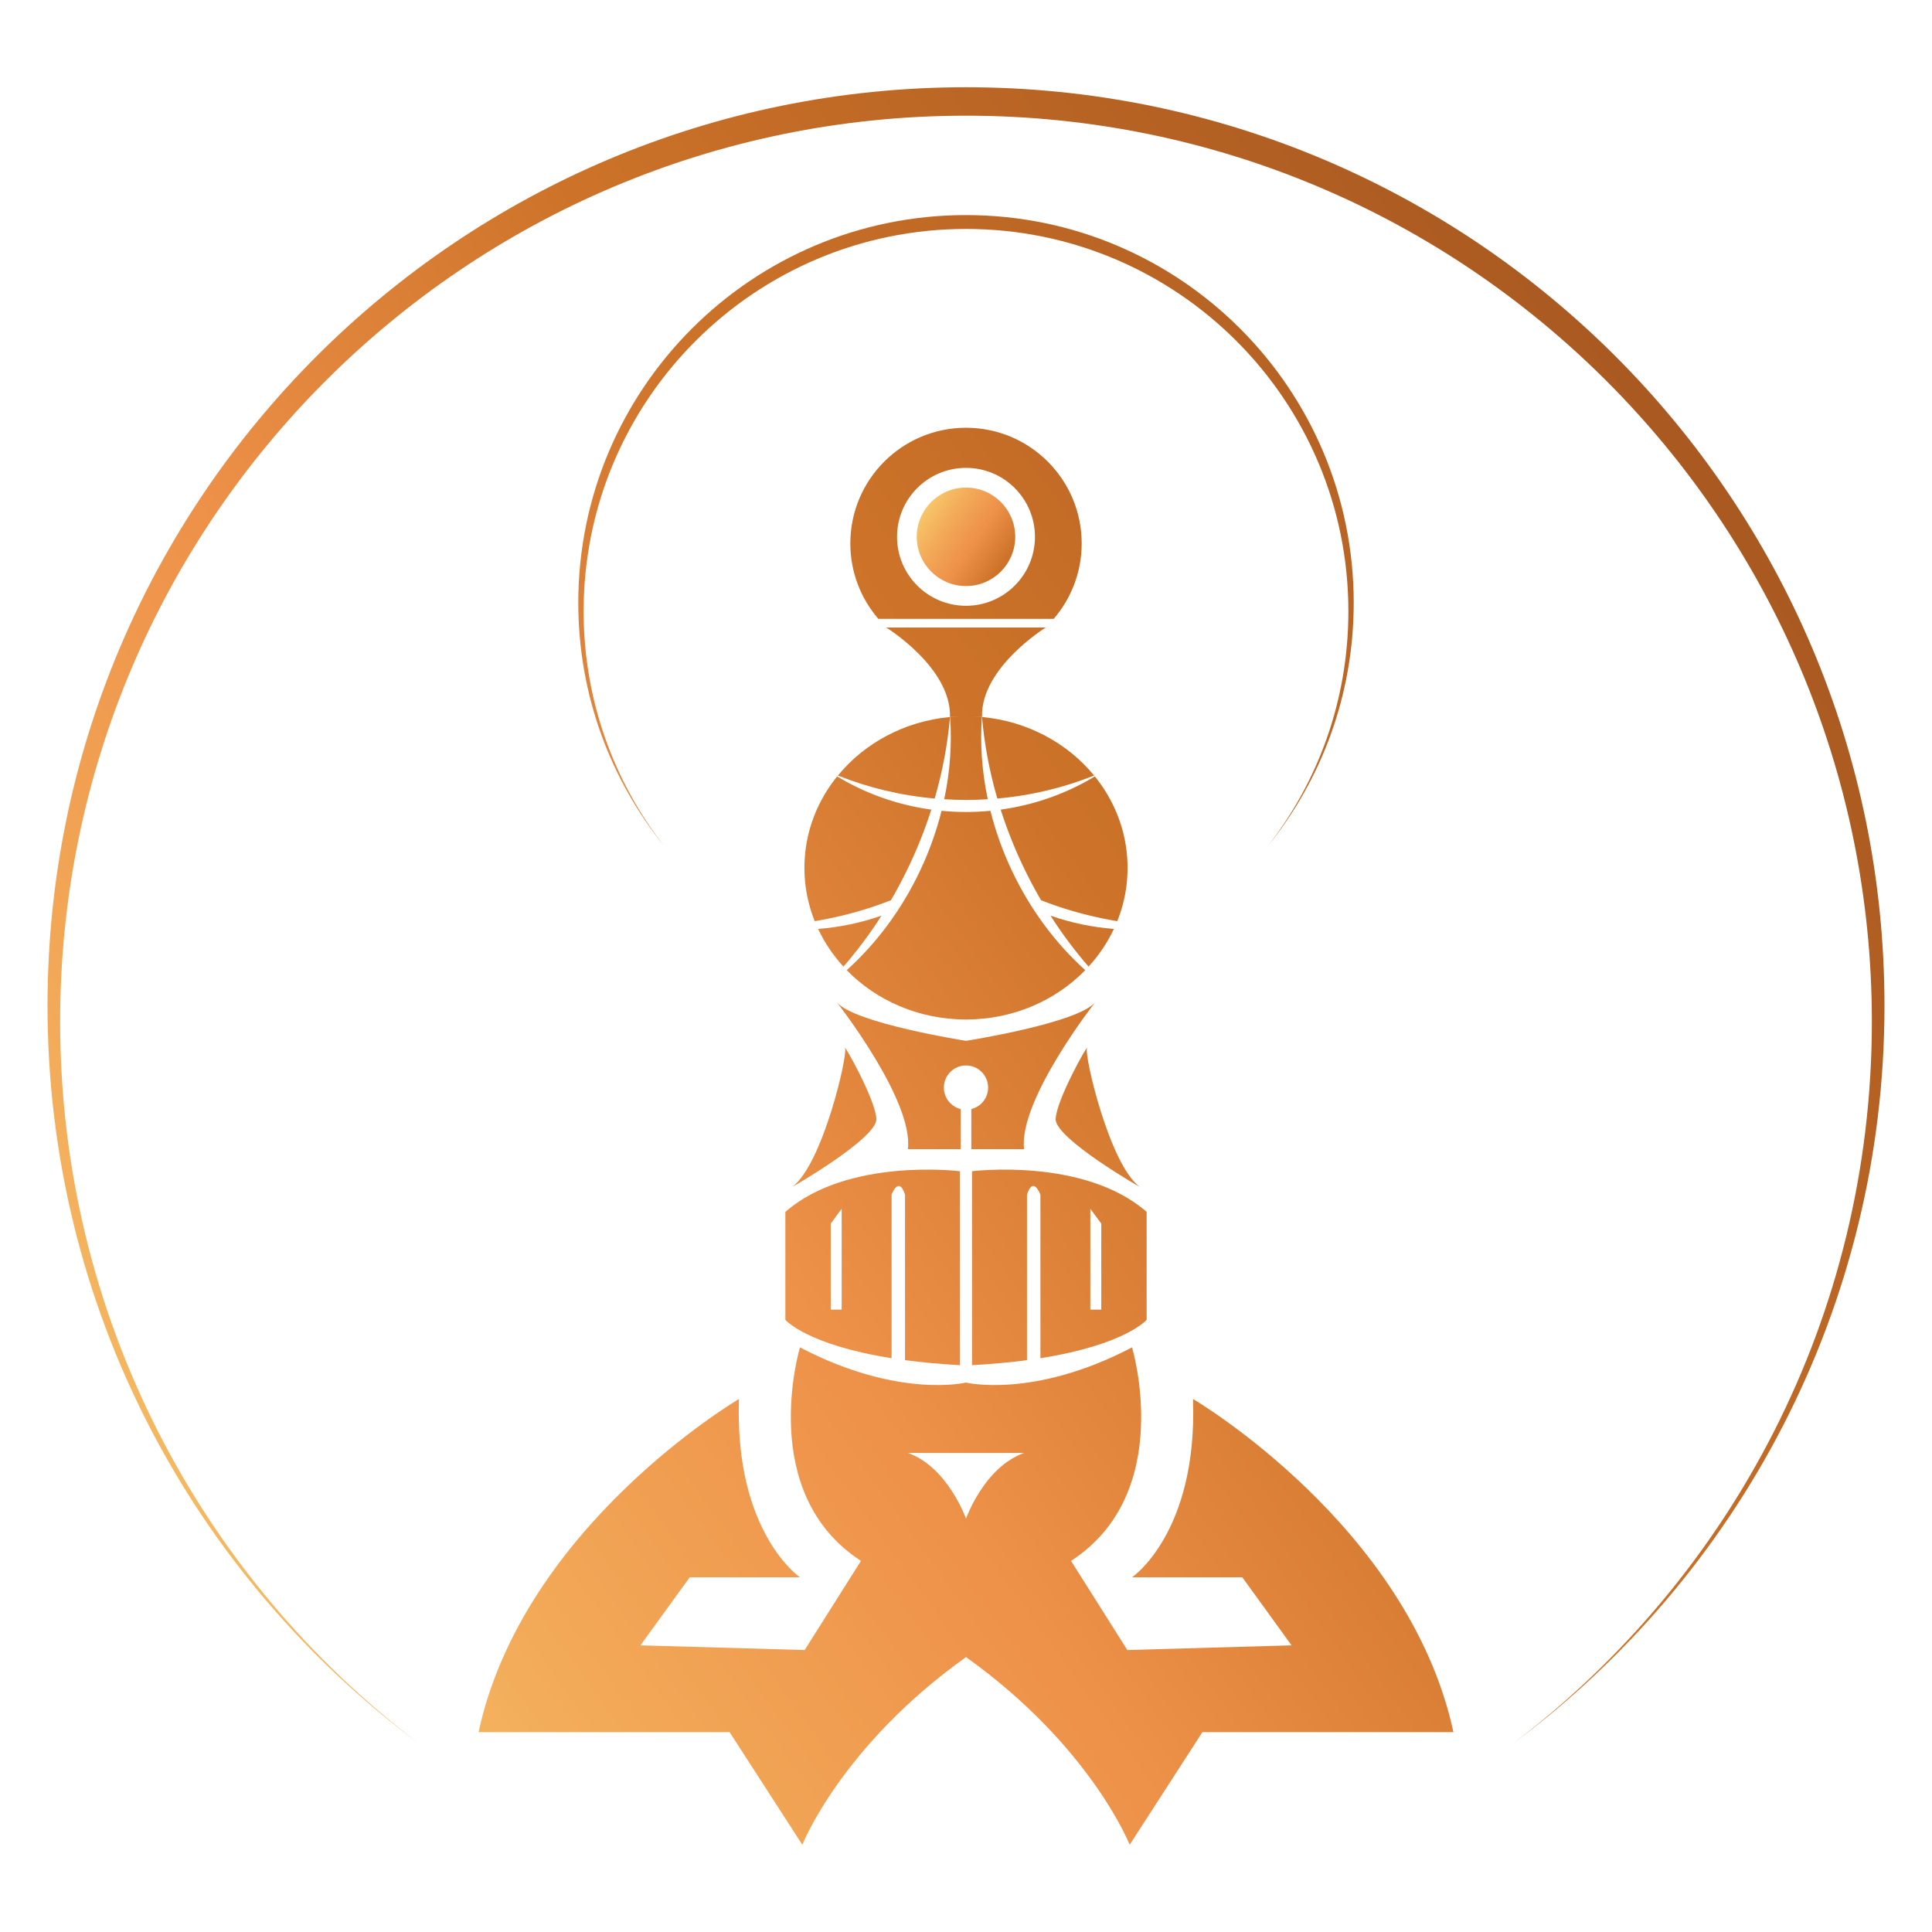 <svg xmlns="http://www.w3.org/2000/svg" xml:space="preserve" viewBox="0 0 2000 2000"><linearGradient id="a" x1="-311.147" x2="1987.613" y1="1559.819" y2="-96.17" gradientUnits="userSpaceOnUse"><stop offset="0" stop-color="#fbd573"/><stop offset=".221" stop-color="#f2a857"/><stop offset=".36" stop-color="#ee9149"/><stop offset=".539" stop-color="#cd7329"/><stop offset="1" stop-color="#92481b"/></linearGradient><path fill="url(#a)" d="M604.16 632.84C604.16 414.22 781.38 237 1000 237s395.84 177.22 395.84 395.84c0 91.93-31.34 176.53-83.92 243.72 55.92-68.97 89.44-156.84 89.44-252.55 0-221.66-179.69-401.36-401.36-401.36s-401.36 179.7-401.36 401.36c0 95.71 33.52 183.58 89.44 252.55-52.57-67.19-83.92-151.79-83.92-243.72z"/><linearGradient id="b" x1="-109.231" x2="2189.53" y1="1840.109" y2="184.12" gradientUnits="userSpaceOnUse"><stop offset="0" stop-color="#fbd573"/><stop offset=".221" stop-color="#f2a857"/><stop offset=".36" stop-color="#ee9149"/><stop offset=".539" stop-color="#cd7329"/><stop offset="1" stop-color="#92481b"/></linearGradient><path fill="url(#b)" d="M1000 90.31C474.88 90.31 49.19 516 49.19 1041.12c0 312.84 151.11 590.38 384.3 763.65-225.54-171.25-371.23-442.23-371.23-747.27 0-517.9 419.84-937.74 937.74-937.74s937.74 419.84 937.74 937.74c0 305.04-145.68 576.01-371.23 747.27 233.19-173.28 384.3-450.81 384.3-763.65 0-525.12-425.69-950.81-950.81-950.81z"/><linearGradient id="c" x1="142.541" x2="2441.301" y1="2147.013" y2="491.025" gradientUnits="userSpaceOnUse"><stop offset="0" stop-color="#fbd573"/><stop offset=".221" stop-color="#f2a857"/><stop offset=".36" stop-color="#ee9149"/><stop offset=".539" stop-color="#cd7329"/><stop offset="1" stop-color="#92481b"/></linearGradient><path fill="url(#c)" d="M764.99 1448.24s-223.44 131.15-269.58 344.87h259.87l75.29 116.58s40.15-102 169.44-194.29v-143.3s-18.86-53.43-60.15-68H1000v-72.86s-69.86 17-171.87-36.43c0 0-45.58 150.58 63.15 221.01l-58.29 92.29-170.01-4.86 51-70.43h114.15s-68-46.14-63.14-184.58z"/><linearGradient id="d" x1="268.038" x2="2566.799" y1="2321.222" y2="665.234" gradientUnits="userSpaceOnUse"><stop offset="0" stop-color="#fbd573"/><stop offset=".221" stop-color="#f2a857"/><stop offset=".36" stop-color="#ee9149"/><stop offset=".539" stop-color="#cd7329"/><stop offset="1" stop-color="#92481b"/></linearGradient><path fill="url(#d)" d="M1235.01 1448.24s223.44 131.15 269.58 344.87h-259.87l-75.29 116.58s-40.15-102-169.44-194.29v-143.3s18.86-53.43 60.15-68H1000v-72.86s69.86 17 171.87-36.43c0 0 45.58 150.58-63.15 221.01l58.29 92.29 170.01-4.86-51-70.43h-114.15s68-46.14 63.14-184.58z"/><linearGradient id="e" x1="16.681" x2="2315.441" y1="1972.3" y2="316.311" gradientUnits="userSpaceOnUse"><stop offset="0" stop-color="#fbd573"/><stop offset=".221" stop-color="#f2a857"/><stop offset=".36" stop-color="#ee9149"/><stop offset=".539" stop-color="#cd7329"/><stop offset="1" stop-color="#92481b"/></linearGradient><path fill="url(#e)" d="M813.01 1254.55v111.72s21.84 25.8 109.96 39.74v-169.27s7.42-20.24 13.9 0v171.29c16.76 2.23 35.64 4.03 56.91 5.2v-200.77c0-.01-116.01-14.58-180.77 42.09zm58.28 101.19h-11.33v-89.05l11.33-15.38v104.43z"/><linearGradient id="f" x1="61.945" x2="2360.706" y1="2035.134" y2="379.146" gradientUnits="userSpaceOnUse"><stop offset="0" stop-color="#fbd573"/><stop offset=".221" stop-color="#f2a857"/><stop offset=".36" stop-color="#ee9149"/><stop offset=".539" stop-color="#cd7329"/><stop offset="1" stop-color="#92481b"/></linearGradient><path fill="url(#f)" d="M1006.22 1212.45v200.77c21.27-1.16 40.15-2.97 56.91-5.2v-171.29c6.48-20.24 13.9 0 13.9 0V1406c88.13-13.93 109.96-39.74 109.96-39.74v-111.72c-64.76-56.66-180.77-42.09-180.77-42.09zm122.49 38.86 11.33 15.38v89.05h-11.33v-104.43z"/><linearGradient id="g" x1="-85.332" x2="2213.428" y1="1830.691" y2="174.703" gradientUnits="userSpaceOnUse"><stop offset="0" stop-color="#fbd573"/><stop offset=".221" stop-color="#f2a857"/><stop offset=".36" stop-color="#ee9149"/><stop offset=".539" stop-color="#cd7329"/><stop offset="1" stop-color="#92481b"/></linearGradient><path fill="url(#g)" d="M874.82 1085.16c2.7 8.1-23.21 119.61-54.38 143.29-1.77 1.35 87.3-49.92 86.76-69.89-.54-19.97-34.45-79.61-32.38-73.4z"/><linearGradient id="h" x1="17.84" x2="2316.601" y1="1973.91" y2="317.921" gradientUnits="userSpaceOnUse"><stop offset="0" stop-color="#fbd573"/><stop offset=".221" stop-color="#f2a857"/><stop offset=".36" stop-color="#ee9149"/><stop offset=".539" stop-color="#cd7329"/><stop offset="1" stop-color="#92481b"/></linearGradient><path fill="url(#h)" d="M1125.19 1085.16c2.07-6.21-31.84 53.43-32.38 73.4-.54 19.97 88.53 71.24 86.76 69.89-31.18-23.68-57.08-135.2-54.38-143.29z"/><linearGradient id="i" x1="-128.078" x2="2170.682" y1="1771.353" y2="115.365" gradientUnits="userSpaceOnUse"><stop offset="0" stop-color="#fbd573"/><stop offset=".221" stop-color="#f2a857"/><stop offset=".36" stop-color="#ee9149"/><stop offset=".539" stop-color="#cd7329"/><stop offset="1" stop-color="#92481b"/></linearGradient><path fill="url(#i)" d="M1047.63 901.6c-9.72-20.5-17.12-41.38-22.36-62.27-8.31.8-16.74 1.24-25.28 1.24s-16.96-.45-25.28-1.24c-5.24 20.89-12.64 41.77-22.36 62.27-19.3 40.71-45.52 75.36-75.81 102.72 30.58 31.38 74.56 51.07 123.45 51.07s92.86-19.69 123.45-51.07c-30.29-27.36-56.5-62.01-75.81-102.72z"/><linearGradient id="j" x1="-209.508" x2="2089.252" y1="1658.316" y2="2.328" gradientUnits="userSpaceOnUse"><stop offset="0" stop-color="#fbd573"/><stop offset=".221" stop-color="#f2a857"/><stop offset=".36" stop-color="#ee9149"/><stop offset=".539" stop-color="#cd7329"/><stop offset="1" stop-color="#92481b"/></linearGradient><path fill="url(#j)" d="M977.47 827.38c7.45.46 14.96.72 22.53.72 7.58 0 15.09-.26 22.53-.72-6.09-28.85-8.05-57.57-6.09-85.14-5.41-.5-10.89-.76-16.44-.76s-11.03.27-16.44.76c1.96 27.58-.01 56.29-6.09 85.14z"/><linearGradient id="k" x1="-84.08" x2="2214.68" y1="1832.429" y2="176.44" gradientUnits="userSpaceOnUse"><stop offset="0" stop-color="#fbd573"/><stop offset=".221" stop-color="#f2a857"/><stop offset=".36" stop-color="#ee9149"/><stop offset=".539" stop-color="#cd7329"/><stop offset="1" stop-color="#92481b"/></linearGradient><path fill="url(#k)" d="M1087.49 947.89c12.08 18.9 25.27 36.52 39.38 52.74 10.67-11.65 19.54-24.78 26.23-39.03-21.85-1.64-43.9-6.16-65.61-13.71z"/><linearGradient id="l" x1="-125.006" x2="2173.754" y1="1775.617" y2="119.629" gradientUnits="userSpaceOnUse"><stop offset="0" stop-color="#fbd573"/><stop offset=".221" stop-color="#f2a857"/><stop offset=".36" stop-color="#ee9149"/><stop offset=".539" stop-color="#cd7329"/><stop offset="1" stop-color="#92481b"/></linearGradient><path fill="url(#l)" d="M1035.91 838.1a468.894 468.894 0 0 0 22.99 58.16c5.83 12.3 12.13 24.19 18.81 35.65 25.19 9.97 52.24 17.26 78.89 21.68 6.87-17.16 10.65-35.74 10.65-55.15 0-35.58-12.63-68.38-33.89-94.7-28.9 17.5-61.94 29.48-97.45 34.36z"/><linearGradient id="m" x1="-190.891" x2="2107.869" y1="1684.159" y2="28.171" gradientUnits="userSpaceOnUse"><stop offset="0" stop-color="#fbd573"/><stop offset=".221" stop-color="#f2a857"/><stop offset=".36" stop-color="#ee9149"/><stop offset=".539" stop-color="#cd7329"/><stop offset="1" stop-color="#92481b"/></linearGradient><path fill="url(#m)" d="M1032.43 826.64c35.41-3.14 69.11-11.35 100.17-23.82-27.41-33.43-68.83-56.22-116.04-60.58 2.38 27.77 7.64 56.09 15.87 84.4z"/><linearGradient id="n" x1="-165.275" x2="2133.486" y1="1719.719" y2="63.73" gradientUnits="userSpaceOnUse"><stop offset="0" stop-color="#fbd573"/><stop offset=".221" stop-color="#f2a857"/><stop offset=".36" stop-color="#ee9149"/><stop offset=".539" stop-color="#cd7329"/><stop offset="1" stop-color="#92481b"/></linearGradient><path fill="url(#n)" d="M846.9 961.61c6.69 14.25 15.56 27.38 26.23 39.03 14.11-16.22 27.31-33.84 39.38-52.74-21.71 7.54-43.76 12.06-65.61 13.71z"/><linearGradient id="o" x1="-226.141" x2="2072.619" y1="1635.227" y2="-20.762" gradientUnits="userSpaceOnUse"><stop offset="0" stop-color="#fbd573"/><stop offset=".221" stop-color="#f2a857"/><stop offset=".36" stop-color="#ee9149"/><stop offset=".539" stop-color="#cd7329"/><stop offset="1" stop-color="#92481b"/></linearGradient><path fill="url(#o)" d="M967.57 826.64c8.23-28.31 13.49-56.63 15.87-84.39-47.21 4.35-88.63 27.14-116.04 60.58 31.05 12.46 64.76 20.67 100.17 23.81z"/><linearGradient id="p" x1="-207.239" x2="2091.521" y1="1661.466" y2="5.477" gradientUnits="userSpaceOnUse"><stop offset="0" stop-color="#fbd573"/><stop offset=".221" stop-color="#f2a857"/><stop offset=".36" stop-color="#ee9149"/><stop offset=".539" stop-color="#cd7329"/><stop offset="1" stop-color="#92481b"/></linearGradient><path fill="url(#p)" d="M922.29 931.91a471.98 471.98 0 0 0 18.81-35.65c9.11-19.22 16.76-38.67 22.99-58.16-35.51-4.87-68.55-16.86-97.45-34.37-21.26 26.32-33.89 59.12-33.89 94.7 0 19.41 3.78 37.99 10.65 55.15 26.65-4.41 53.7-11.71 78.89-21.67z"/><linearGradient id="q" x1="-263.991" x2="2034.769" y1="1582.686" y2="-73.302" gradientUnits="userSpaceOnUse"><stop offset="0" stop-color="#fbd573"/><stop offset=".221" stop-color="#f2a857"/><stop offset=".36" stop-color="#ee9149"/><stop offset=".539" stop-color="#cd7329"/><stop offset="1" stop-color="#92481b"/></linearGradient><path fill="url(#q)" d="M1016.58 649.58h-99.2c.18.13 67.48 41.55 66.04 92.66h33.16c-1.44-51.11 65.86-92.54 66.04-92.66h-66.04z"/><linearGradient id="r" x1="-67.252" x2="2231.508" y1="1855.789" y2="199.801" gradientUnits="userSpaceOnUse"><stop offset="0" stop-color="#fbd573"/><stop offset=".221" stop-color="#f2a857"/><stop offset=".36" stop-color="#ee9149"/><stop offset=".539" stop-color="#cd7329"/><stop offset="1" stop-color="#92481b"/></linearGradient><path fill="url(#r)" d="M1133.82 1037.4c-17.81 21.86-133.82 40.07-133.82 40.07s-116.01-18.22-133.82-40.07c0 0 79.74 101.6 73.67 152.2h54.65v-41.51c-9.99-2.47-17.41-11.47-17.41-22.22 0-12.65 10.26-22.91 22.91-22.91s22.91 10.26 22.91 22.91c0 10.75-7.42 19.75-17.41 22.22v41.51h54.64c-6.06-50.61 73.68-152.2 73.68-152.2z"/><linearGradient id="s" x1="944.11" x2="1120.988" y1="517.962" y2="637.439" gradientUnits="userSpaceOnUse"><stop offset="0" stop-color="#fbd573"/><stop offset=".221" stop-color="#f2a857"/><stop offset=".36" stop-color="#ee9149"/><stop offset=".539" stop-color="#cd7329"/><stop offset="1" stop-color="#92481b"/></linearGradient><circle cx="1000" cy="555.71" r="50.97" fill="url(#s)"/><linearGradient id="t" x1="-316.932" x2="1981.828" y1="1509.196" y2="-146.793" gradientUnits="userSpaceOnUse"><stop offset="0" stop-color="#fbd573"/><stop offset=".221" stop-color="#f2a857"/><stop offset=".36" stop-color="#ee9149"/><stop offset=".539" stop-color="#cd7329"/><stop offset="1" stop-color="#92481b"/></linearGradient><path fill="url(#t)" d="M1090.76 640.65c18.06-20.97 29-48.24 29-78.09 0-66.14-53.62-119.75-119.75-119.75-66.14 0-119.75 53.62-119.75 119.75 0 29.84 10.93 57.12 29 78.09h181.5zM1000 484.34c39.42 0 71.38 31.96 71.38 71.38s-31.96 71.38-71.38 71.38c-39.42 0-71.38-31.96-71.38-71.38s31.96-71.38 71.38-71.38z"/></svg>